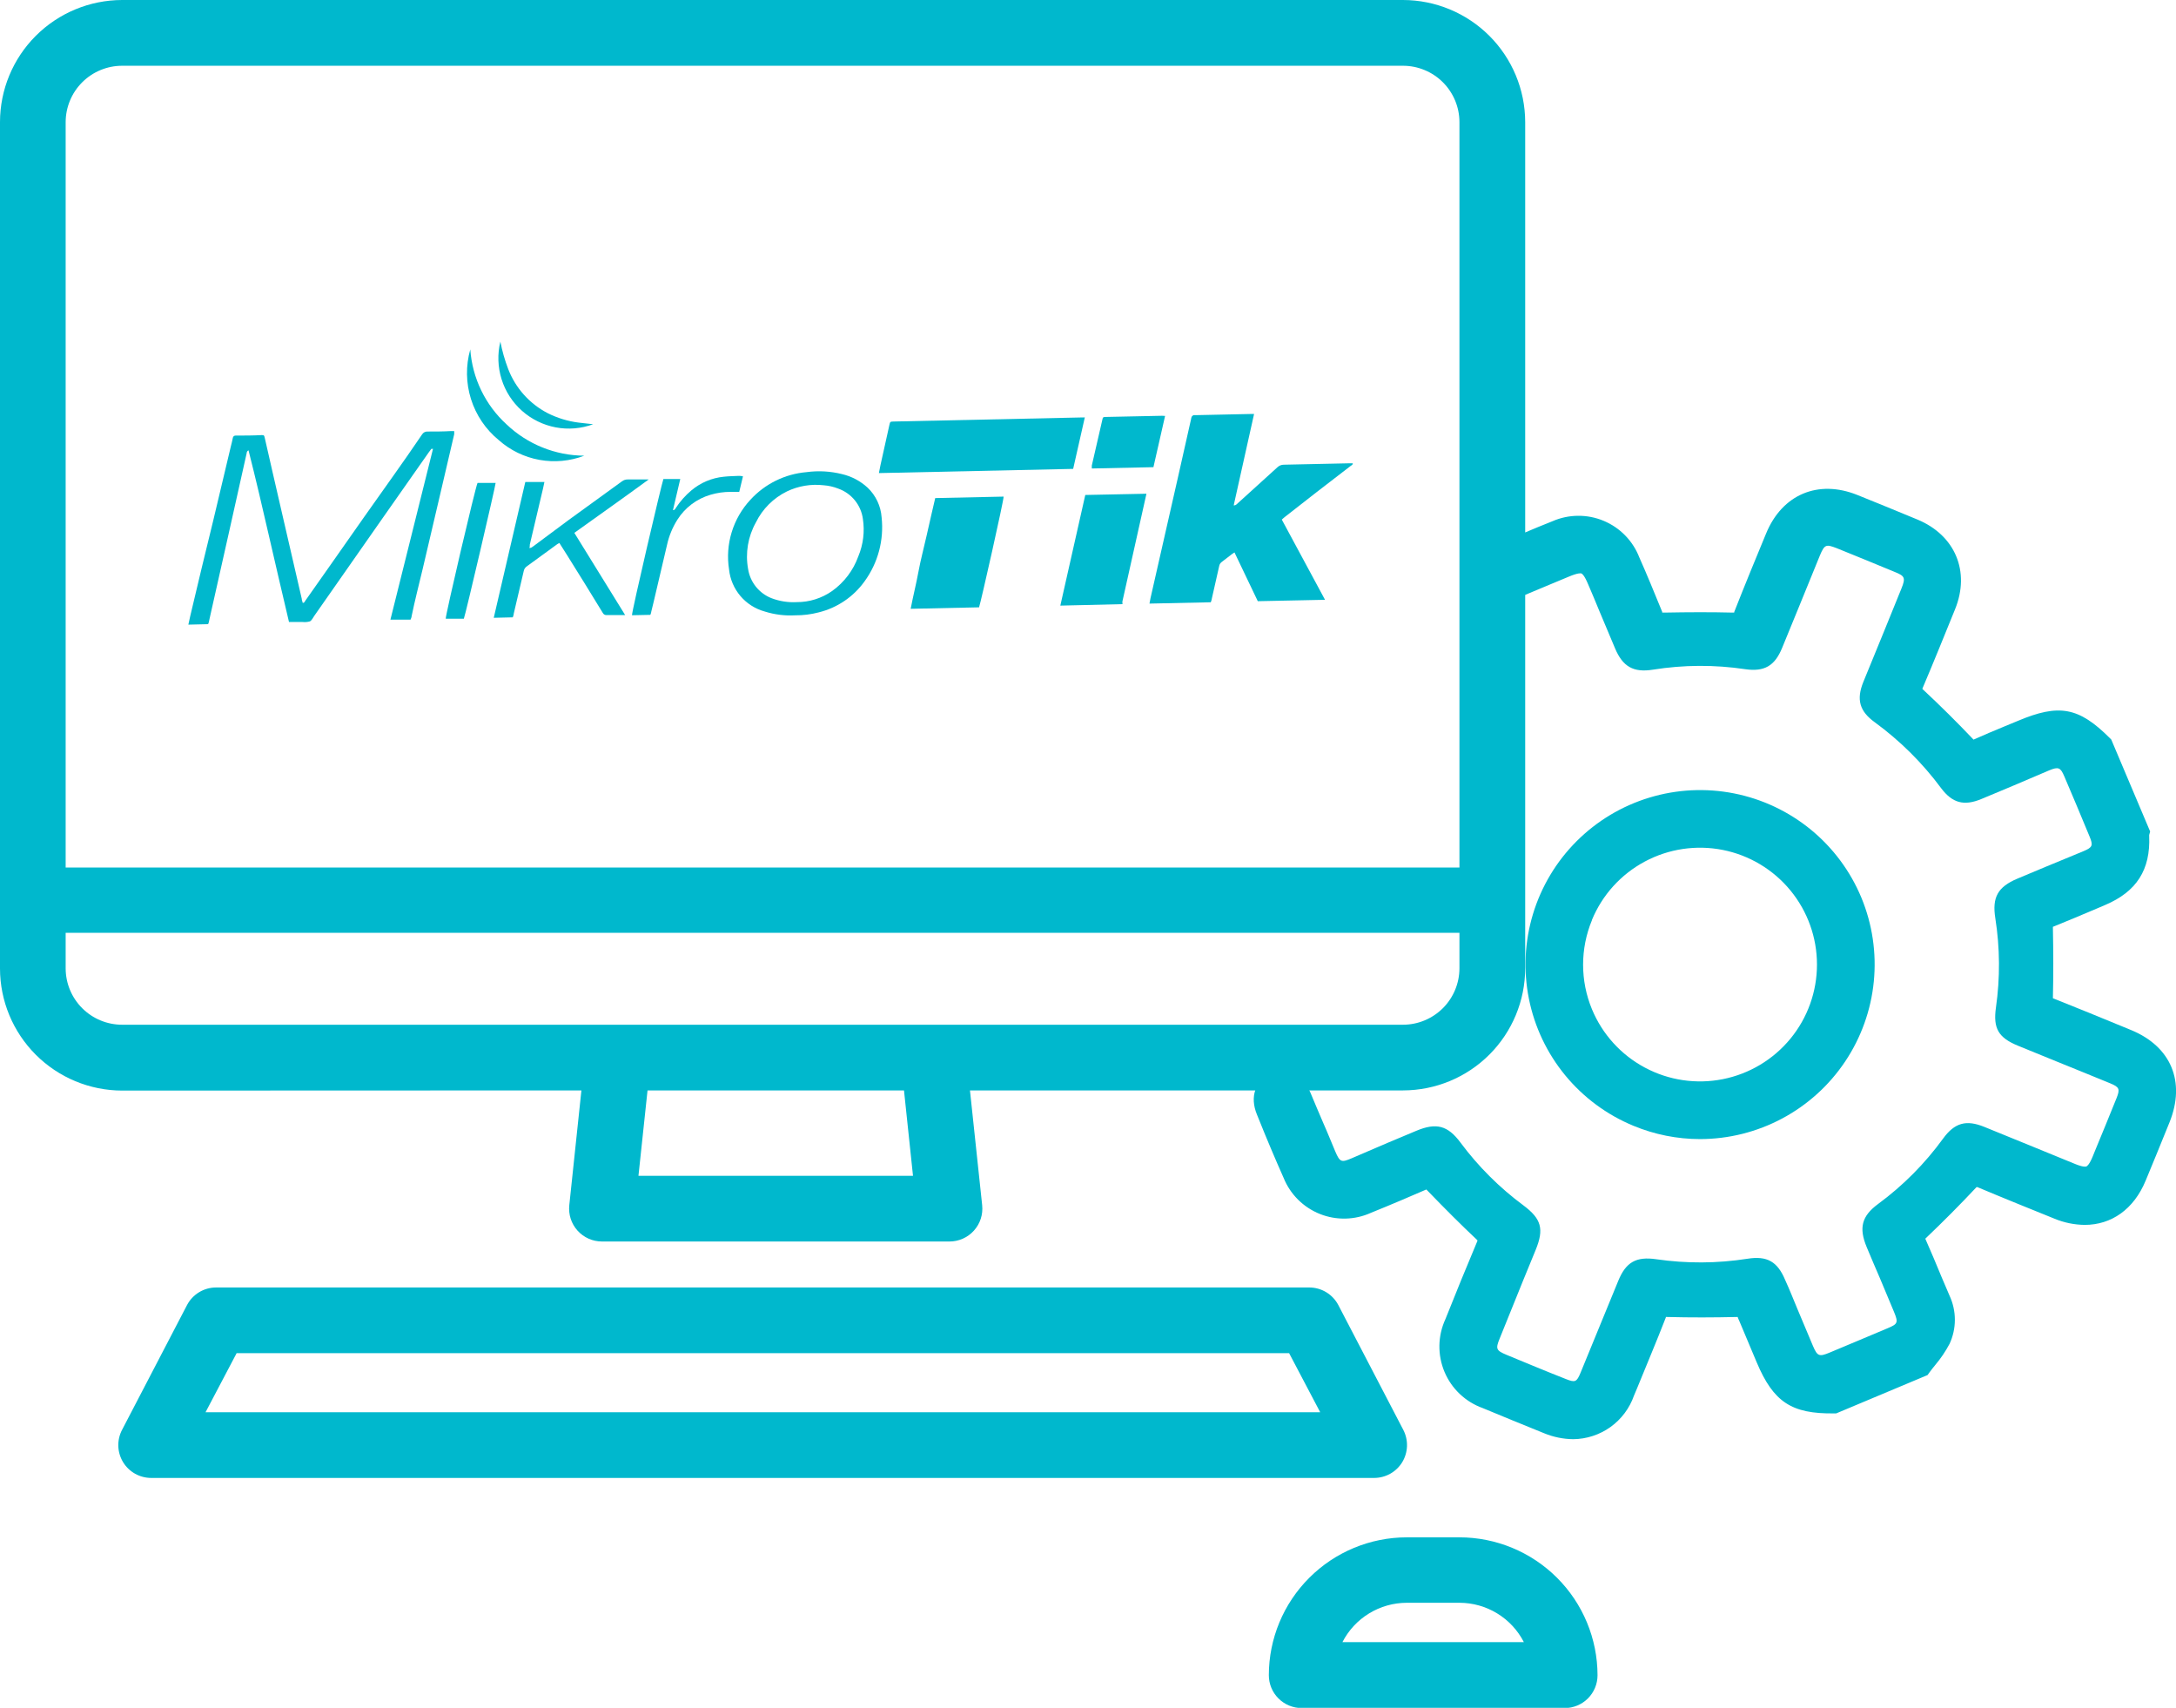 <?xml version="1.0" encoding="UTF-8"?>
<svg xmlns="http://www.w3.org/2000/svg" width="144" height="113" viewBox="0 0 144 113" fill="none">
  <g clip-path="url(#clip0_1_32)">
    <path d="M76.068 39.937C76.093 39.809 76.109 39.696 76.135 39.583L77.94 31.641L78.819 27.736C78.826 27.678 78.842 27.621 78.865 27.567C78.895 27.524 78.936 27.49 78.984 27.469C79.033 27.464 79.083 27.464 79.133 27.469L82.732 27.392H82.99C82.537 29.447 82.09 31.425 81.642 33.439C81.76 33.439 81.802 33.398 81.853 33.351L84.537 30.916C84.651 30.807 84.802 30.747 84.959 30.747L89.299 30.654H89.526C89.526 30.757 89.438 30.788 89.387 30.824L87.139 32.555L85.021 34.209C84.959 34.255 84.903 34.312 84.825 34.379L87.685 39.686L83.236 39.778L81.694 36.552C81.622 36.603 81.57 36.629 81.524 36.665L80.855 37.179C80.809 37.212 80.769 37.254 80.739 37.302C80.709 37.351 80.689 37.405 80.68 37.461C80.521 38.18 80.357 38.9 80.192 39.619C80.192 39.691 80.146 39.768 80.125 39.85L76.068 39.937Z" fill="#00B8CD"></path>
    <path d="M28.546 29.699L28.381 29.92L25.296 34.317L20.801 40.744C20.709 40.872 20.637 41.047 20.508 41.114C20.35 41.159 20.184 41.173 20.02 41.155H19.125C18.904 40.199 18.677 39.254 18.456 38.304C18.235 37.353 18.019 36.408 17.798 35.458C17.577 34.507 17.361 33.557 17.135 32.611C16.909 31.666 16.687 30.736 16.446 29.796C16.408 29.813 16.377 29.841 16.355 29.875C16.333 29.91 16.322 29.951 16.322 29.991L15.145 35.257C14.754 37.004 14.361 38.751 13.967 40.497L13.833 41.098C13.833 41.165 13.792 41.232 13.772 41.299L12.465 41.33C12.507 41.129 12.548 40.944 12.589 40.764C13.089 38.641 13.598 36.526 14.116 34.42L15.273 29.55C15.319 29.36 15.371 29.175 15.407 28.979C15.409 28.956 15.415 28.934 15.426 28.914C15.437 28.893 15.451 28.875 15.469 28.86C15.486 28.845 15.507 28.834 15.529 28.827C15.551 28.82 15.574 28.818 15.597 28.82C16.168 28.82 16.739 28.82 17.31 28.789C17.469 28.789 17.479 28.789 17.526 28.995C17.7 29.745 17.875 30.5 18.04 31.25C18.317 32.445 18.593 33.644 18.868 34.846C19.233 36.434 19.603 38.026 19.968 39.614C19.968 39.706 20.015 39.794 20.035 39.891C20.148 39.891 20.174 39.793 20.215 39.732L21.886 37.358L24.118 34.178C25.389 32.37 26.689 30.582 27.929 28.748C27.967 28.684 28.022 28.632 28.089 28.597C28.155 28.563 28.23 28.547 28.304 28.553C28.819 28.553 29.333 28.553 29.847 28.522H30.058C30.062 28.591 30.062 28.659 30.058 28.728L29.132 32.694C28.747 34.348 28.361 35.997 27.97 37.651C27.728 38.679 27.456 39.706 27.24 40.77C27.24 40.847 27.194 40.919 27.168 41.001H25.836C26.772 37.225 27.723 33.469 28.654 29.699H28.546Z" fill="#00B8CD"></path>
    <path d="M71.789 27.618L71.018 31.024L58.162 31.302C58.198 31.122 58.228 30.962 58.264 30.788L58.856 28.122C58.907 27.896 58.912 27.896 59.139 27.89L71.481 27.623L71.789 27.618Z" fill="#00B8CD"></path>
    <path d="M64.79 40.184L60.265 40.282C60.424 39.449 60.63 38.643 60.779 37.831C60.928 37.019 61.149 36.213 61.329 35.401C61.509 34.589 61.7 33.773 61.89 32.956L66.415 32.858C66.446 33.023 64.898 39.901 64.79 40.184Z" fill="#00B8CD"></path>
    <path d="M52.618 40.713C51.938 40.751 51.257 40.666 50.607 40.461C49.981 40.289 49.42 39.932 48.999 39.437C48.579 38.943 48.316 38.333 48.247 37.687C48.116 36.86 48.175 36.014 48.421 35.213C48.666 34.412 49.09 33.677 49.661 33.064C50.624 32.013 51.947 31.361 53.369 31.24C54.151 31.133 54.947 31.177 55.714 31.368C56.35 31.515 56.937 31.825 57.416 32.267C57.959 32.783 58.289 33.483 58.342 34.23C58.506 35.732 58.104 37.241 57.215 38.463C56.482 39.488 55.406 40.217 54.181 40.518C53.671 40.652 53.145 40.718 52.618 40.713ZM52.726 39.84C53.563 39.843 54.381 39.586 55.066 39.105C55.864 38.536 56.468 37.736 56.799 36.814C57.127 36.029 57.232 35.168 57.102 34.328C57.04 33.877 56.855 33.452 56.568 33.1C56.28 32.747 55.901 32.481 55.472 32.329C55.163 32.207 54.837 32.132 54.505 32.108C53.674 32.012 52.833 32.153 52.078 32.514C51.183 32.952 50.459 33.675 50.021 34.569C49.497 35.506 49.315 36.595 49.507 37.651C49.574 38.079 49.752 38.481 50.022 38.819C50.293 39.157 50.647 39.419 51.05 39.578C51.584 39.782 52.155 39.872 52.726 39.84Z" fill="#00B8CD"></path>
    <path d="M74.283 39.973L70.169 40.071C70.725 37.62 71.27 35.19 71.82 32.75L75.862 32.668V32.694L74.273 39.814C74.28 39.867 74.284 39.92 74.283 39.973Z" fill="#00B8CD"></path>
    <path d="M37.016 35.925L36.882 36.002L34.866 37.471C34.813 37.507 34.767 37.552 34.732 37.605C34.697 37.658 34.672 37.717 34.66 37.78C34.444 38.725 34.218 39.665 33.997 40.605C33.997 40.682 33.961 40.759 33.935 40.847C33.519 40.847 33.112 40.877 32.675 40.877C33.375 37.862 34.069 34.882 34.763 31.892H36.028C35.992 32.041 35.967 32.18 35.936 32.319C35.643 33.557 35.349 34.79 35.062 36.028C35.062 36.1 35.062 36.177 35.031 36.259C35.154 36.259 35.211 36.203 35.278 36.156L37.612 34.42C38.795 33.564 39.976 32.707 41.155 31.851C41.27 31.763 41.412 31.718 41.556 31.723C42.009 31.723 42.462 31.723 42.929 31.723C41.304 32.915 39.659 34.071 38.008 35.257L41.371 40.698H40.991C40.713 40.698 40.441 40.698 40.163 40.698C40.106 40.705 40.049 40.694 39.999 40.666C39.949 40.639 39.909 40.596 39.885 40.544C39.103 39.27 38.312 37.975 37.525 36.727L37.016 35.925Z" fill="#00B8CD"></path>
    <path d="M43.901 31.697H45.017L44.534 33.752C44.663 33.752 44.688 33.665 44.724 33.608C45.008 33.173 45.355 32.782 45.753 32.447C46.36 31.936 47.107 31.621 47.897 31.543C48.221 31.507 48.545 31.502 48.869 31.487C48.962 31.487 49.049 31.487 49.167 31.517L48.92 32.545H48.35C47.901 32.544 47.454 32.608 47.023 32.735C46.111 33 45.327 33.59 44.822 34.394C44.502 34.902 44.272 35.462 44.143 36.048L43.248 39.86L43.094 40.492C43.094 40.554 43.058 40.616 43.038 40.682L41.824 40.708C41.793 40.502 43.799 31.944 43.901 31.697Z" fill="#00B8CD"></path>
    <path d="M77.101 27.52C76.839 28.666 76.587 29.781 76.33 30.911L72.252 30.998C72.248 30.933 72.248 30.868 72.252 30.803C72.483 29.802 72.71 28.805 72.941 27.808C72.987 27.598 72.987 27.592 73.188 27.587L76.896 27.51C76.964 27.508 77.033 27.512 77.101 27.52Z" fill="#00B8CD"></path>
    <path d="M31.601 31.954H32.799C32.799 32.124 30.803 40.688 30.695 40.939H29.497C29.461 40.775 31.457 32.242 31.601 31.954Z" fill="#00B8CD"></path>
    <path d="M38.666 30.151C37.72 30.513 36.692 30.608 35.694 30.427C34.697 30.246 33.768 29.795 33.01 29.123C32.143 28.415 31.503 27.47 31.167 26.402C30.832 25.335 30.816 24.194 31.122 23.118C31.256 25.021 32.118 26.8 33.529 28.086C34.916 29.402 36.753 30.14 38.666 30.151Z" fill="#00B8CD"></path>
    <path d="M33.112 22.604C33.232 23.219 33.404 23.822 33.627 24.407C34.109 25.67 35.039 26.712 36.239 27.335C36.884 27.66 37.58 27.872 38.296 27.962L39.253 28.07C38.46 28.362 37.603 28.434 36.773 28.277C35.943 28.119 35.171 27.74 34.54 27.178C33.909 26.617 33.443 25.895 33.192 25.089C32.94 24.283 32.913 23.424 33.112 22.604Z" fill="#00B8CD"></path>
    <path d="M38.476 72.148L37.674 79.741C37.642 80.044 37.673 80.35 37.766 80.639C37.86 80.928 38.013 81.195 38.216 81.422C38.419 81.648 38.668 81.83 38.946 81.955C39.223 82.079 39.524 82.144 39.829 82.145H62.831C63.136 82.146 63.438 82.082 63.717 81.958C63.996 81.834 64.246 81.652 64.45 81.426C64.654 81.199 64.809 80.932 64.903 80.641C64.997 80.351 65.028 80.044 64.996 79.741L64.189 72.148H92.848C94.992 72.145 97.047 71.293 98.563 69.778C100.078 68.263 100.93 66.209 100.932 64.067V8.071C100.926 5.93 100.072 3.879 98.556 2.366C97.04 0.854 94.985 0.003 92.843 0H8.084C5.94 0.003 3.885 0.855 2.369 2.37C0.853 3.885 0.001 5.939 0 8.081V64.078C0.001 66.219 0.853 68.273 2.369 69.788C3.885 71.303 5.94 72.156 8.084 72.159L38.476 72.148ZM60.419 77.799H42.251L42.852 72.148H59.823L60.419 77.799ZM8.084 4.351H92.843C93.833 4.351 94.783 4.744 95.484 5.443C96.185 6.143 96.58 7.091 96.581 8.081V57.399H4.345V8.081C4.347 7.091 4.741 6.143 5.442 5.443C6.143 4.744 7.093 4.351 8.084 4.351ZM4.345 64.067V61.719H96.581V64.067C96.58 65.057 96.185 66.007 95.485 66.707C94.784 67.407 93.834 67.801 92.843 67.802H8.084C7.092 67.802 6.142 67.409 5.44 66.708C4.739 66.008 4.345 65.058 4.345 64.067Z" fill="#00B8CD"></path>
    <path d="M92.796 96.746C92.989 96.426 93.097 96.062 93.11 95.689C93.122 95.316 93.039 94.946 92.868 94.614L88.569 86.358C88.386 86.005 88.109 85.71 87.769 85.503C87.429 85.296 87.039 85.187 86.641 85.187H14.301C13.903 85.187 13.513 85.296 13.173 85.503C12.833 85.71 12.556 86.005 12.373 86.358L8.074 94.614C7.902 94.945 7.818 95.315 7.83 95.688C7.842 96.06 7.951 96.424 8.144 96.743C8.338 97.062 8.611 97.326 8.936 97.509C9.262 97.692 9.629 97.788 10.002 97.789H90.924C91.3 97.79 91.669 97.695 91.997 97.513C92.325 97.33 92.6 97.066 92.796 96.746ZM13.602 93.442L15.659 89.533H85.309L87.366 93.442H13.602Z" fill="#00B8CD"></path>
    <path d="M96.581 101.719H93.1C90.678 101.721 88.357 102.683 86.645 104.394C84.932 106.104 83.969 108.423 83.967 110.842C83.967 111.419 84.196 111.971 84.604 112.379C85.012 112.786 85.565 113.015 86.142 113.015H103.544C104.121 113.015 104.674 112.786 105.082 112.379C105.49 111.971 105.719 111.419 105.719 110.842C105.715 108.423 104.751 106.104 103.038 104.394C101.325 102.683 99.003 101.721 96.581 101.719ZM88.837 108.654C89.239 107.87 89.849 107.212 90.601 106.753C91.353 106.293 92.218 106.05 93.1 106.049H96.581C97.463 106.05 98.327 106.293 99.079 106.753C99.832 107.212 100.442 107.87 100.844 108.654H88.837Z" fill="#00B8CD"></path>
    <path d="M141.033 68.156L140.57 67.966C139.027 67.329 137.433 66.677 135.854 66.05V66.014C135.89 64.519 135.885 62.968 135.854 61.391V61.324C136.826 60.934 137.808 60.517 138.755 60.117L139.31 59.88C141.393 58.997 142.318 57.548 142.226 55.318C142.229 55.295 142.229 55.27 142.226 55.246L142.288 55.015L139.716 48.933L139.619 48.835C137.562 46.78 136.255 46.554 133.54 47.695L132.707 48.039C132.013 48.327 131.298 48.624 130.599 48.938L130.568 48.902C129.508 47.787 128.403 46.693 127.287 45.65L127.22 45.588V45.558C127.966 43.801 128.681 42.033 129.375 40.323C130.403 37.805 129.375 35.411 126.896 34.379C125.487 33.793 124.083 33.223 122.9 32.745C120.329 31.718 117.938 32.699 116.868 35.314C116.246 36.814 115.475 38.684 114.765 40.492V40.533H114.683C113.232 40.497 111.746 40.502 110.137 40.533H109.998C109.995 40.516 109.995 40.499 109.998 40.482C109.484 39.228 108.969 37.965 108.486 36.886C108.276 36.343 107.959 35.849 107.553 35.432C107.147 35.015 106.661 34.685 106.124 34.461C105.587 34.236 105.01 34.123 104.428 34.128C103.845 34.132 103.27 34.254 102.737 34.487C101.441 35 100.165 35.555 98.885 36.1L98.546 36.244C97.358 36.757 96.885 37.785 97.332 38.812C97.687 39.65 98.582 40.353 100.032 39.737C100.808 39.419 101.574 39.085 102.351 38.766L103.817 38.155C104.418 37.903 104.603 37.924 104.655 37.944C104.706 37.965 104.85 38.072 105.092 38.648C105.334 39.223 105.606 39.84 105.843 40.436C106.187 41.252 106.527 42.069 106.871 42.881C107.385 44.114 108.095 44.515 109.386 44.309C111.409 43.986 113.469 43.975 115.495 44.278C116.76 44.458 117.449 44.063 117.938 42.861C118.313 41.951 118.684 41.047 119.054 40.138C119.506 39.018 119.962 37.9 120.422 36.783C120.746 35.997 120.848 36.007 121.543 36.269C122.9 36.819 124.16 37.333 125.394 37.846C126.037 38.108 126.125 38.216 125.832 38.936L124.68 41.771L123.307 45.126C122.839 46.287 123.055 47.058 124.063 47.787C125.736 49.009 127.215 50.476 128.449 52.139C129.195 53.135 129.966 53.346 131.118 52.868L133.206 51.995L135.618 50.967C136.219 50.721 136.358 50.777 136.61 51.373C137.16 52.657 137.721 53.993 138.276 55.339C138.528 55.945 138.482 56.063 137.875 56.32L135.386 57.348L133.509 58.134C132.203 58.683 131.823 59.372 132.044 60.759C132.351 62.713 132.365 64.703 132.085 66.662C131.889 68.043 132.244 68.66 133.55 69.194L136.158 70.258C137.32 70.73 138.482 71.198 139.639 71.676C140.251 71.927 140.308 72.056 140.066 72.657C139.598 73.828 139.104 75.015 138.631 76.166L138.492 76.51C138.271 77.049 138.122 77.157 138.071 77.178C138.019 77.198 137.85 77.229 137.33 77.018L134.569 75.888L131.308 74.558C130.11 74.075 129.349 74.29 128.588 75.333C127.385 76.99 125.933 78.451 124.284 79.664C123.204 80.46 122.998 81.236 123.533 82.52C123.821 83.209 124.114 83.902 124.407 84.575L125.338 86.8C125.641 87.529 125.574 87.606 124.916 87.884C123.718 88.397 122.458 88.911 121.075 89.497C120.386 89.785 120.267 89.733 119.979 89.065C119.635 88.254 119.295 87.437 118.951 86.62C118.684 85.983 118.437 85.346 118.144 84.709C117.629 83.466 116.94 83.08 115.639 83.286C113.638 83.599 111.601 83.61 109.597 83.317C108.275 83.127 107.596 83.512 107.092 84.745L105.951 87.524C105.502 88.624 105.051 89.723 104.598 90.822C104.341 91.449 104.238 91.49 103.621 91.244C102.31 90.73 100.983 90.175 99.703 89.646C99.013 89.358 98.962 89.25 99.24 88.572C99.754 87.298 100.268 86.026 100.783 84.755C101.065 84.067 101.348 83.373 101.626 82.7C102.192 81.313 102.001 80.645 100.824 79.762C99.232 78.584 97.823 77.179 96.643 75.59C95.81 74.47 95.049 74.27 93.742 74.814L91.829 75.616L89.438 76.643C88.775 76.921 88.672 76.91 88.363 76.186C88.096 75.559 87.849 74.927 87.566 74.296C87.284 73.664 87.001 72.95 86.713 72.282C86.096 70.838 84.98 70.694 84.141 71.049C83.067 71.496 82.691 72.559 83.18 73.746L83.293 74.023C83.807 75.308 84.368 76.638 84.944 77.933C85.161 78.472 85.486 78.962 85.898 79.373C86.311 79.783 86.802 80.106 87.342 80.322C87.883 80.538 88.462 80.643 89.044 80.629C89.626 80.616 90.199 80.485 90.729 80.245C92.164 79.664 93.3 79.176 94.39 78.703L94.437 78.75C95.676 80.034 96.715 81.067 97.707 82.002L97.769 82.063V82.109C97.018 83.892 96.308 85.634 95.65 87.288C95.399 87.833 95.264 88.425 95.254 89.025C95.245 89.625 95.36 90.221 95.593 90.774C95.826 91.328 96.172 91.826 96.609 92.239C97.045 92.651 97.563 92.968 98.129 93.17C99.368 93.684 100.7 94.234 102.192 94.835C102.8 95.085 103.451 95.218 104.11 95.225C104.995 95.216 105.857 94.935 106.577 94.419C107.296 93.903 107.839 93.178 108.131 92.343L108.347 91.829C108.974 90.288 109.628 88.747 110.24 87.17V87.139H110.327C111.87 87.18 113.412 87.175 114.955 87.139H114.991C115.029 87.244 115.071 87.347 115.12 87.447C115.137 87.478 115.15 87.511 115.161 87.545L116.256 90.149C117.362 92.769 118.56 93.555 121.373 93.519H121.512L127.559 90.982L127.673 90.822C127.801 90.648 127.935 90.478 128.074 90.309C128.436 89.879 128.752 89.413 129.015 88.916C129.246 88.417 129.366 87.874 129.366 87.324C129.366 86.774 129.246 86.23 129.015 85.731L128.501 84.529C128.151 83.681 127.786 82.808 127.41 81.96L127.446 81.924C128.603 80.82 129.714 79.705 130.748 78.601L130.804 78.544H130.851C132.573 79.269 134.291 79.962 135.957 80.635C136.591 80.899 137.271 81.038 137.958 81.046C139.721 81.046 141.208 80.019 141.994 78.113C142.468 76.972 142.971 75.744 143.573 74.254C144.648 71.578 143.676 69.246 141.033 68.156Z" fill="#00B8CD"></path>
    <path d="M108.1 74.491C109.496 75.069 110.991 75.368 112.502 75.369C114.402 75.367 116.273 74.897 117.948 74.001C119.623 73.105 121.051 71.811 122.107 70.233C123.163 68.655 123.813 66.841 124.001 64.952C124.189 63.063 123.908 61.157 123.183 59.403C122.456 57.648 121.306 56.1 119.837 54.895C118.367 53.691 116.623 52.867 114.758 52.497C112.894 52.128 110.966 52.223 109.148 52.775C107.329 53.327 105.675 54.319 104.331 55.663C102.988 57.007 101.997 58.661 101.447 60.478C100.897 62.296 100.804 64.221 101.177 66.084C101.55 67.946 102.376 69.687 103.584 71.154C104.792 72.62 106.343 73.766 108.1 74.491ZM105.349 60.867C106.033 59.213 107.27 57.848 108.85 57.004C110.429 56.16 112.252 55.889 114.009 56.237C115.765 56.586 117.347 57.532 118.483 58.915C119.62 60.298 120.241 62.031 120.241 63.821C120.241 65.61 119.62 67.344 118.483 68.727C117.347 70.109 115.765 71.056 114.009 71.404C112.252 71.753 110.429 71.482 108.85 70.637C107.27 69.793 106.033 68.428 105.349 66.775C104.569 64.889 104.569 62.772 105.349 60.887V60.867Z" fill="#00B8CD"></path>
  </g>
  <defs>
    <clipPath id="clip0_1_32">
      <rect width="144" height="113" fill="white"></rect>
    </clipPath>
  </defs>
</svg>
